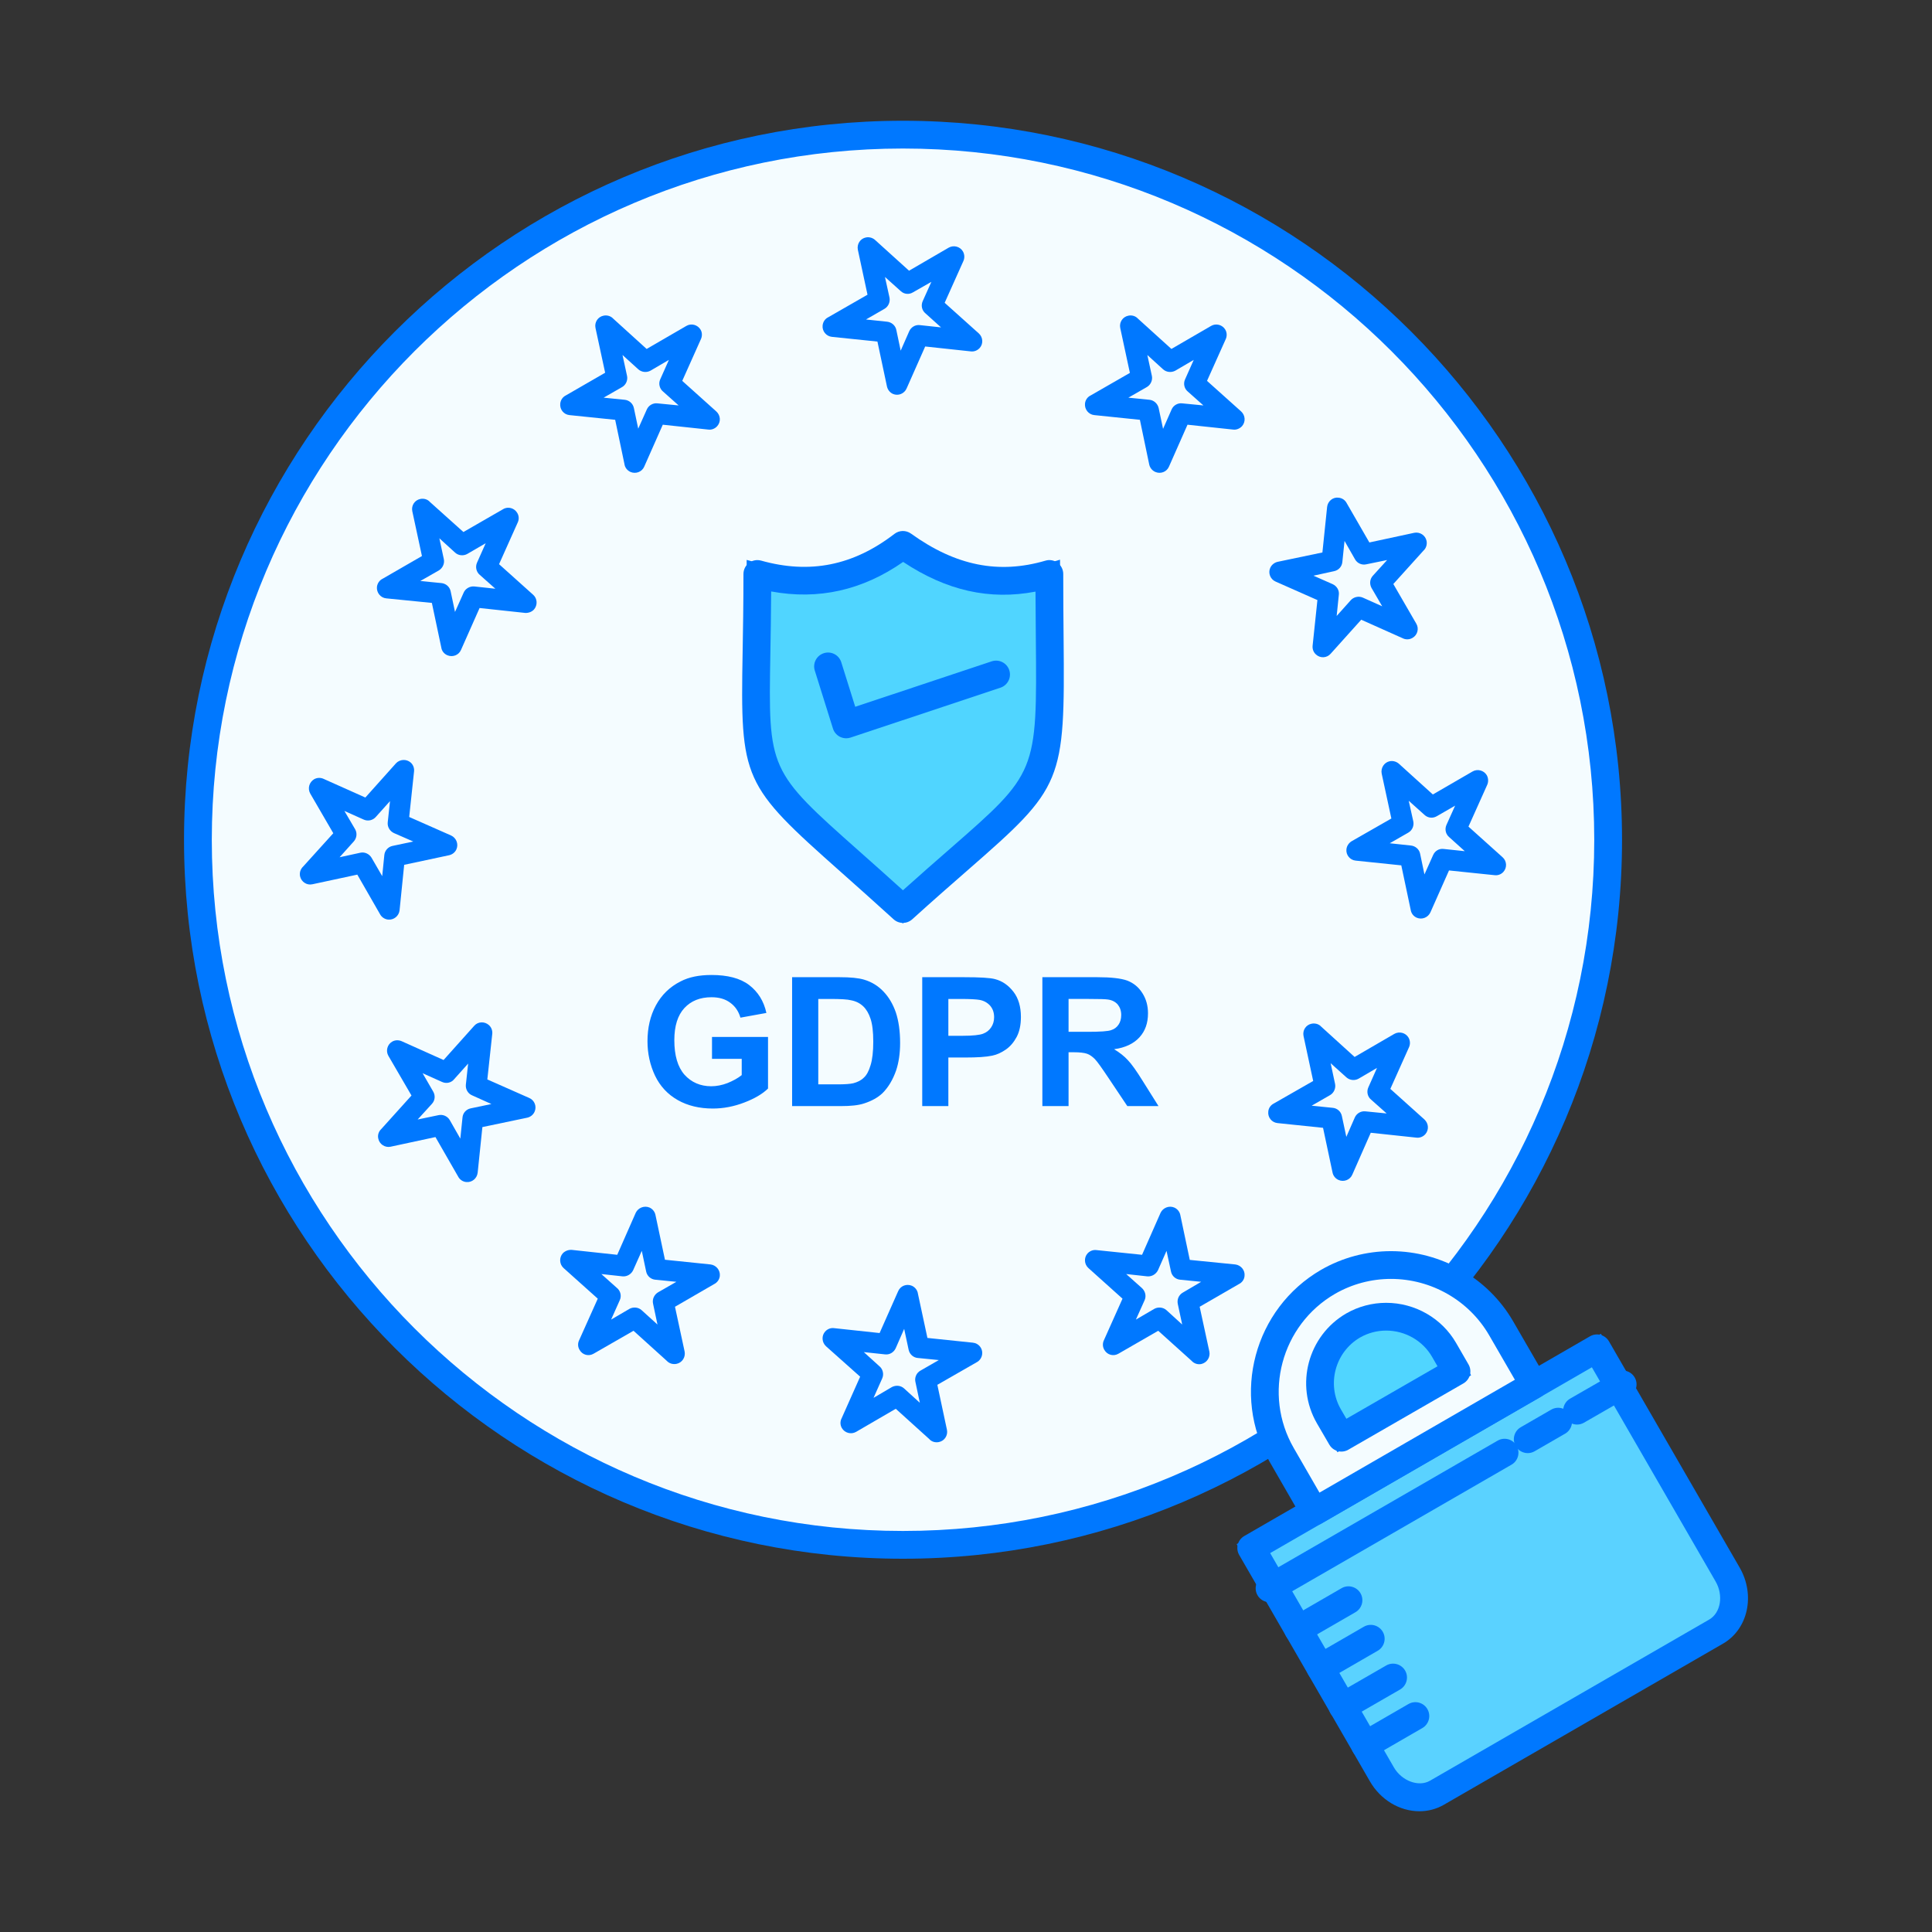 <?xml version="1.0" encoding="utf-8"?>
<!-- Generator: Adobe Illustrator 25.4.6, SVG Export Plug-In . SVG Version: 6.00 Build 0)  -->
<svg version="1.1" id="图层_1" xmlns="http://www.w3.org/2000/svg" xmlns:xlink="http://www.w3.org/1999/xlink" x="0px" y="0px"
	 viewBox="0 0 1024 1024" style="enable-background:new 0 0 1024 1024;" xml:space="preserve">
<rect x="0" y="0" width="1024" height="1024" fill="#333333" stroke="none"/>
<style type="text/css">
	.st0{fill:#F4FCFF;}
	.st1{fill:#0078FF;}
	.st2{fill:#5AD2FF;}
	.st3{fill:#50D5FF;}
</style>
<g>
	<g>
		<g>
			<g>
				<path class="st0" d="M478.566,71.361c206.421,0,373.781,167.372,373.781,373.77c0,206.421-167.36,373.671-373.781,373.671
					c-206.387,0-373.67-167.25-373.67-373.671C104.896,238.733,272.179,71.361,478.566,71.361z"/>
				<path class="st1" d="M478.566,824.461c-209.162,0-379.329-170.168-379.329-379.33c0-209.216,170.167-379.429,379.329-379.429
					c209.228,0,379.44,170.212,379.44,379.429C858.006,654.293,687.794,824.461,478.566,824.461z M478.566,77.02
					c-202.917,0-368.011,165.139-368.011,368.111c0,202.917,165.094,368.012,368.011,368.012
					c202.984,0,368.122-165.096,368.122-368.012C846.688,242.159,681.55,77.02,478.566,77.02z"/>
			</g>
			<g>
				<path class="st1" d="M478.566,826.164c-210.102,0-381.031-170.931-381.031-381.033C97.535,234.975,268.465,64,478.566,64
					c210.157,0,381.142,170.975,381.142,381.131C859.708,655.233,688.723,826.164,478.566,826.164z M478.566,78.722
					c-201.989,0-366.309,164.366-366.309,366.409c0,201.989,164.32,366.31,366.309,366.31c202.044,0,366.42-164.321,366.42-366.31
					C844.986,243.088,680.61,78.722,478.566,78.722z"/>
			</g>
		</g>
		<g>
			<path class="st1" d="M727.661,305.126l7.549-8.301l-11.086,2.277c-2.243,0.508-4.687-0.487-5.891-2.586l-5.604-9.815
				l-1.15,11.107c-0.199,2.398-1.923,4.411-4.365,4.919l-10.954,2.398l10.202,4.499c2.155,1.005,3.558,3.217,3.25,5.615l-1.15,11.23
				l7.361-8.224c1.514-1.802,4.222-2.498,6.522-1.492l10.256,4.597l-5.659-9.715C725.794,309.537,725.992,306.94,727.661,305.126
				 M754.498,291.809l-16.005,17.729l12.18,21.033c1.526,2.586,0.663,6.012-2.011,7.515c-1.669,0.995-3.648,0.995-5.228,0.188
				l-21.951-9.815l-16.214,18.039c-2.012,2.299-5.515,2.498-7.781,0.387c-1.326-1.183-1.934-2.885-1.779-4.598l2.552-24.239
				l-22.182-9.815c-2.764-1.193-4.056-4.509-2.852-7.195c0.774-1.813,2.442-3.006,4.256-3.327l23.42-4.896l2.498-24.139
				c0.321-3.006,3.073-5.316,6.069-4.896c1.956,0.188,3.503,1.294,4.366,2.995l11.96,20.736l23.785-5.118
				c2.962-0.596,5.925,1.315,6.533,4.311C756.476,288.613,755.846,290.603,754.498,291.809z"/>
		</g>
		<g>
			<path class="st1" d="M618.229,694.403l8.355,7.627l-2.354-11.02c-0.431-2.299,0.553-4.697,2.675-5.901l9.737-5.726l-11.086-1.106
				c-2.354-0.188-4.432-1.9-4.919-4.398l-2.354-10.898l-4.509,10.212c-1.006,2.078-3.216,3.504-5.659,3.305l-11.207-1.227
				l8.211,7.328c1.846,1.614,2.565,4.211,1.559,6.51l-4.63,10.301l9.77-5.703C613.83,692.612,616.449,692.823,618.229,694.403
				 M631.558,721.25l-17.673-15.915l-21.034,12.125c-2.676,1.591-6.002,0.696-7.528-2.001c-0.984-1.603-0.984-3.614-0.177-5.216
				l9.804-21.918l-18.082-16.236c-2.233-2.012-2.432-5.515-0.454-7.737c1.26-1.371,3.018-1.99,4.708-1.78l24.194,2.499l9.804-22.239
				c1.271-2.686,4.51-3.99,7.273-2.807c1.813,0.807,2.962,2.41,3.25,4.21l4.963,23.543l24.139,2.41
				c2.996,0.387,5.239,3.094,4.886,6.09c-0.134,1.912-1.349,3.526-2.985,4.31l-20.801,12.025l5.14,23.742
				c0.608,3.006-1.26,5.902-4.277,6.61C634.752,723.361,632.829,722.665,631.558,721.25z"/>
		</g>
		<g>
			<path class="st1" d="M228.951,585.037l-7.582,8.322l11.031-2.299c2.299-0.519,4.72,0.487,5.979,2.597l5.604,9.836l1.15-11.141
				c0.177-2.387,1.901-4.398,4.344-4.896l10.975-2.299l-10.29-4.631c-2.099-0.884-3.47-3.183-3.249-5.592l1.217-11.218l-7.361,8.223
				c-1.493,1.913-4.167,2.597-6.5,1.503l-10.279-4.609l5.659,9.804C230.797,580.649,230.598,583.257,228.951,585.037
				 M202.115,598.378l15.982-17.728l-12.246-21.045c-1.492-2.597-0.608-6.002,2.011-7.516c1.725-1.005,3.703-0.884,5.317-0.1
				l21.929,9.838l16.236-18.138c2.012-2.299,5.482-2.387,7.76-0.397c1.348,1.204,1.956,2.895,1.812,4.597l-2.619,24.239
				l22.216,9.826c2.818,1.194,4.078,4.499,2.818,7.294c-0.751,1.714-2.365,2.908-4.2,3.217l-23.454,4.907l-2.498,24.139
				c-0.342,3.106-3.039,5.295-6.056,4.996c-1.957-0.199-3.537-1.381-4.344-2.983l-11.981-20.857l-23.796,5.117
				c-2.929,0.608-5.891-1.304-6.5-4.288C200.048,601.56,200.734,599.67,202.115,598.378z"/>
		</g>
		<g>
			<path class="st1" d="M338.329,195.76l-8.389-7.603l2.41,11.107c0.464,2.21-0.542,4.708-2.642,5.902l-9.771,5.604l11.119,1.116
				c2.333,0.211,4.399,1.901,4.919,4.399l2.299,10.921l4.565-10.213c0.951-2.111,3.194-3.493,5.637-3.205l11.207,1.094l-8.19-7.306
				c-1.869-1.493-2.62-4.211-1.558-6.51l4.597-10.323l-9.771,5.725C342.75,197.561,340.164,197.362,338.329,195.76 M325.055,168.923
				l17.674,16.027l21.088-12.225c2.587-1.503,5.946-0.608,7.505,2.011c0.951,1.591,0.884,3.604,0.088,5.216l-9.804,21.918
				l18.071,16.225c2.277,2.099,2.509,5.515,0.431,7.803c-1.171,1.305-2.929,2.012-4.62,1.791l-24.194-2.586l-9.838,22.227
				c-1.204,2.807-4.509,4.012-7.294,2.807c-1.758-0.807-2.962-2.387-3.194-4.211l-4.907-23.42l-24.261-2.498
				c-3.017-0.32-5.194-3.017-4.852-6.123c0.199-1.901,1.349-3.504,2.963-4.3l20.834-12.025l-5.118-23.73
				c-0.629-3.006,1.261-5.913,4.256-6.51C321.839,166.912,323.762,167.52,325.055,168.923z"/>
		</g>
		<g>
			<path class="st1" d="M241.231,292.913l-8.367-7.615l2.388,11.119c0.453,2.199-0.553,4.62-2.642,5.913l-9.838,5.615l11.13,1.094
				c2.354,0.199,4.476,1.913,4.963,4.411l2.299,10.898l4.576-10.213c0.884-2.099,3.184-3.504,5.604-3.305l11.208,1.205l-8.224-7.306
				c-1.835-1.504-2.531-4.2-1.492-6.51l4.597-10.302l-9.804,5.703C245.619,294.715,243.033,294.527,241.231,292.913
				 M227.891,266.077l17.729,15.905l21.045-12.114c2.586-1.591,6.001-0.586,7.494,2c0.984,1.603,0.984,3.615,0.177,5.206
				l-9.826,21.951l18.071,16.214c2.266,2,2.442,5.504,0.431,7.814c-1.183,1.294-2.985,1.901-4.687,1.802l-24.139-2.597
				l-9.859,22.238c-1.204,2.785-4.476,3.991-7.261,2.785c-1.812-0.784-2.962-2.398-3.194-4.189l-4.974-23.543l-24.194-2.41
				c-3.05-0.298-5.205-3.094-4.918-6.089c0.232-1.913,1.381-3.515,3.017-4.311l20.834-12.025l-5.107-23.742
				c-0.641-3.006,1.26-5.901,4.223-6.51C224.707,264.066,226.653,264.662,227.891,266.077z"/>
		</g>
		<g>
			<path class="st1" d="M616.471,195.76l-8.356-7.603l2.41,11.107c0.464,2.21-0.608,4.708-2.697,5.902l-9.771,5.604l11.119,1.116
				c2.355,0.211,4.399,2.001,4.941,4.399l2.332,11.019l4.543-10.312c0.917-2.111,3.217-3.493,5.592-3.205l11.241,1.094l-8.212-7.306
				c-1.879-1.493-2.565-4.211-1.503-6.51l4.598-10.323l-9.77,5.725C620.869,197.561,618.283,197.362,616.471,195.76
				 M603.175,168.923l17.695,16.027l21.067-12.225c2.586-1.503,5.979-0.608,7.505,2.011c0.939,1.591,0.939,3.604,0.132,5.216
				l-9.826,21.918l18.104,16.225c2.245,2.099,2.442,5.515,0.431,7.803c-1.238,1.305-3.017,2.012-4.653,1.791l-24.227-2.586
				l-9.826,22.227c-1.205,2.807-4.455,4.012-7.24,2.807c-1.812-0.807-2.962-2.387-3.282-4.211l-4.885-23.42l-24.195-2.498
				c-3.017-0.32-5.195-3.017-4.907-6.123c0.199-1.901,1.348-3.504,3.017-4.3l20.779-11.937l-5.117-23.819
				c-0.608-3.006,1.293-5.913,4.31-6.51C599.98,166.912,601.904,167.52,603.175,168.923z"/>
		</g>
		<g>
			<path class="st1" d="M477.416,154.301l-8.366-7.504l2.421,11.008c0.397,2.299-0.609,4.698-2.709,5.902l-9.771,5.626l11.13,1.171
				c2.354,0.221,4.443,1.934,4.94,4.333l2.321,11.019l4.543-10.334c0.951-2.077,3.161-3.503,5.604-3.205l11.241,1.205l-8.224-7.405
				c-1.867-1.503-2.553-4.112-1.492-6.51l4.597-10.224l-9.825,5.604C481.816,156.202,479.229,155.993,477.416,154.301
				 M464.11,127.466l17.706,16.015l21-12.213c2.653-1.503,6.035-0.608,7.56,2c0.95,1.692,0.95,3.692,0.143,5.306l-9.825,21.917
				l18.104,16.237c2.243,2.011,2.442,5.527,0.464,7.714c-1.304,1.415-3.029,2.012-4.752,1.802l-24.139-2.597l-9.848,22.239
				c-1.205,2.785-4.455,4.111-7.24,2.906c-1.812-0.807-2.962-2.521-3.249-4.311l-4.974-23.442l-24.139-2.499
				c-2.983-0.309-5.228-3.017-4.918-6.023c0.209-2.011,1.359-3.592,3.017-4.388l20.779-11.926l-5.117-23.83
				c-0.598-2.995,1.271-5.913,4.254-6.509C460.893,125.453,462.849,126.172,464.11,127.466z"/>
		</g>
		<g>
			<path class="st1" d="M755.039,431.934l-8.389-7.515l2.444,11.019c0.43,2.299-0.575,4.687-2.697,5.891l-9.804,5.615l11.13,1.194
				c2.354,0.209,4.476,1.912,4.962,4.321l2.3,11.009l4.576-10.213c0.939-2.21,3.127-3.614,5.604-3.294l11.207,1.183l-8.224-7.405
				c-1.835-1.503-2.552-4.112-1.492-6.521l4.598-10.212l-9.738,5.615C759.438,433.824,756.885,433.625,755.039,431.934
				 M741.765,405.087l17.673,16.005l21.045-12.191c2.609-1.514,6.002-0.608,7.549,1.989c0.917,1.702,0.917,3.715,0.121,5.317
				l-9.836,21.917l18.082,16.237c2.266,2,2.444,5.504,0.465,7.714c-1.217,1.393-3.029,2.001-4.665,1.79l-24.194-2.509l-9.825,22.139
				c-1.238,2.807-4.488,4.112-7.295,2.906c-1.79-0.796-2.94-2.398-3.195-4.211l-4.973-23.531l-24.173-2.508
				c-3.006-0.287-5.228-2.996-4.908-6.013c0.199-1.901,1.382-3.514,2.984-4.399l20.834-11.914l-5.117-23.73
				c-0.63-3.006,1.271-6.023,4.256-6.631C738.493,403.076,740.471,403.783,741.765,405.087z"/>
		</g>
		<g>
			<path class="st1" d="M713.635,571.034l-8.366-7.516l2.354,11.019c0.443,2.2-0.575,4.698-2.664,5.902l-9.748,5.604l11.13,1.127
				c2.321,0.188,4.388,1.88,4.885,4.378l2.355,11.019l4.509-10.302c0.951-2.111,3.194-3.503,5.659-3.215l11.207,1.105l-8.212-7.294
				c-1.9-1.514-2.531-4.223-1.503-6.51l4.599-10.334l-9.793,5.726C718.034,572.846,715.448,572.625,713.635,571.034
				 M700.306,544.186l17.663,16.026l21.044-12.225c2.642-1.503,6.057-0.608,7.56,2.012c0.939,1.702,0.939,3.603,0.165,5.216
				l-9.825,21.917l18.071,16.225c2.243,2.111,2.475,5.515,0.464,7.804c-1.271,1.403-3.017,2.011-4.72,1.812l-24.194-2.586
				l-9.792,22.216c-1.205,2.807-4.522,4.024-7.273,2.807c-1.813-0.796-2.962-2.408-3.249-4.222l-4.974-23.42l-24.106-2.509
				c-3.017-0.287-5.283-2.996-4.918-6.113c0.144-1.889,1.359-3.503,2.995-4.299l20.801-11.904l-5.118-23.852
				c-0.596-2.996,1.238-5.891,4.256-6.499C697.112,542.196,699.068,542.793,700.306,544.186z"/>
		</g>
		<g>
			<path class="st1" d="M479.163,735.885l8.367,7.615l-2.354-11.13c-0.487-2.21,0.52-4.708,2.674-5.901l9.738-5.605l-11.086-1.105
				c-2.421-0.166-4.432-2.012-4.919-4.411l-2.354-11.019l-4.509,10.312c-1.017,2.112-3.195,3.515-5.67,3.205l-11.207-1.204
				l8.19,7.427c1.867,1.493,2.586,4.2,1.559,6.51l-4.599,10.313l9.715-5.714C474.775,734.083,477.383,734.271,479.163,735.885
				 M492.504,762.709l-17.73-16.026l-21.033,12.235c-2.619,1.504-6.012,0.598-7.538-2.011c-0.972-1.702-0.939-3.614-0.11-5.206
				l9.804-22.027l-18.083-16.116c-2.266-2.099-2.465-5.615-0.453-7.825c1.26-1.403,3.017-2.011,4.708-1.791l24.139,2.597
				l9.859-22.238c1.238-2.808,4.455-4.001,7.273-2.808c1.746,0.807,2.951,2.398,3.183,4.211l5.03,23.432l24.084,2.509
				c3.05,0.299,5.261,2.995,4.94,6.002c-0.199,2.011-1.403,3.602-2.984,4.421l-20.779,11.914l5.084,23.83
				c0.608,2.995-1.293,5.913-4.254,6.499C495.698,764.721,493.741,764.135,492.504,762.709z"/>
		</g>
		<g>
			<path class="st1" d="M340.053,694.403l8.423,7.627l-2.333-11.02c-0.52-2.299,0.487-4.697,2.586-6.023l9.771-5.604l-11.119-1.106
				c-2.354-0.188-4.421-1.9-4.919-4.398l-2.299-10.898l-4.565,10.212c-0.951,2.078-3.195,3.504-5.571,3.305l-11.296-1.227
				l8.212,7.328c1.901,1.503,2.62,4.211,1.558,6.51l-4.597,10.301l9.737-5.703C335.655,692.612,338.329,692.823,340.053,694.403
				 M353.383,721.25l-17.607-15.915l-21.1,12.125c-2.641,1.591-6.001,0.696-7.494-2.001c-1.005-1.603-1.005-3.614-0.177-5.216
				l9.826-21.918l-18.127-16.236c-2.222-2.012-2.421-5.515-0.409-7.815c1.271-1.293,3.017-1.912,4.72-1.812l24.139,2.609
				l9.792-22.239c1.271-2.686,4.509-3.99,7.328-2.807c1.757,0.807,2.906,2.41,3.194,4.21l4.974,23.454l24.193,2.498
				c2.984,0.387,5.195,3.094,4.886,6.09c-0.177,1.912-1.415,3.526-2.996,4.31l-20.768,12.025l5.107,23.742
				c0.574,3.006-1.316,5.902-4.278,6.51C356.633,723.263,354.676,722.665,353.383,721.25z"/>
		</g>
		<g>
			<path class="st1" d="M187.548,445.938l-7.56,8.423l11.009-2.398c2.243-0.509,4.708,0.585,5.946,2.686l5.636,9.726l1.117-11.119
				c0.177-2.299,1.923-4.409,4.365-4.907l10.975-2.321l-10.279-4.498c-2.1-1.006-3.514-3.195-3.25-5.693l1.205-11.229l-7.361,8.211
				c-1.547,1.901-4.189,2.62-6.489,1.614l-10.323-4.62l5.693,9.704C189.382,441.529,189.129,444.126,187.548,445.938 M160.7,459.257
				l15.949-17.629l-12.213-21.023c-1.492-2.696-0.597-6.001,2.078-7.615c1.635-0.907,3.592-0.907,5.195-0.088l21.929,9.804
				l16.237-18.137c2.011-2.178,5.548-2.399,7.814-0.387c1.348,1.204,1.957,3.006,1.758,4.72l-2.565,24.116l22.216,9.815
				c2.763,1.294,4.024,4.509,2.818,7.306c-0.807,1.824-2.41,2.896-4.2,3.217l-23.497,5.018l-2.444,24.139
				c-0.353,2.983-3.05,5.184-6.068,4.896c-1.956-0.221-3.537-1.393-4.365-3.006l-11.96-20.835l-23.796,5.107
				c-2.985,0.696-5.891-1.293-6.543-4.2C158.634,462.474,159.297,460.583,160.7,459.257z"/>
		</g>
		<g>
			<g>
				<path class="st2" d="M915.68,834.519c6.355,11.02,3.603,24.648-6.112,30.263l-73.998,42.663l-73.977,42.751
					c-9.715,5.626-22.868,1.217-29.19-9.804l-69.233-119.899l91.616-52.976l91.638-52.877L915.68,834.519z"/>
				<path class="st1" d="M752.353,958.299c-9.992,0-19.519-5.781-24.858-15.088l-72.053-124.784L848.49,706.915l72.085,124.774
					c7.936,13.762,4.267,30.804-8.178,37.989l-147.975,85.416C760.808,957.193,756.631,958.299,752.353,958.299z M670.895,822.56
					L737.3,937.563c4.597,8.003,14.677,11.684,21.453,7.737l147.985-85.426c7.04-4.068,8.853-14.17,4.034-22.526l-66.416-114.981
					L670.895,822.56z"/>
			</g>
			<g>
				<path class="st1" d="M752.353,960c-10.599,0-20.69-6.112-26.327-15.948l-69.223-119.878c-2.034-3.515-0.83-8.013,2.686-10.047
					l183.254-105.863c3.547-2.034,8.023-0.807,10.047,2.696l69.256,119.878c8.411,14.567,4.455,32.65-8.797,40.31l-147.975,85.415
					C761.395,958.807,756.929,960,752.353,960z M673.215,823.179l65.554,113.533c4.146,7.217,13.12,10.578,19.133,7.118
					l147.995-85.426c6.124-3.537,7.683-12.799,3.404-20.205l-65.575-113.511L673.215,823.179z"/>
			</g>
		</g>
		<g>
			<g>
				<path class="st0" d="M703.92,679.383L703.92,679.383c31.987-18.414,73.246-7.294,91.726,24.647l17.331,29.953l-116.33,67.201
					l-17.32-30.041C660.903,739.167,671.967,697.907,703.92,679.383z"/>
				<path class="st1" d="M694.57,808.921l-20.149-34.949c-20.005-34.738-8.046-79.358,26.66-99.485
					c10.986-6.322,23.476-9.66,36.13-9.66c26.085,0,50.357,13.937,63.332,36.374l20.172,34.849L694.57,808.921z M737.21,676.145
					c-10.676,0-21.221,2.818-30.471,8.146c-29.312,16.988-39.415,54.689-22.504,84.023l14.49,25.134l106.515-61.53l-14.49-25.057
					C779.786,687.916,759.273,676.145,737.21,676.145z"/>
			</g>
			<g>
				<path class="st1" d="M696.648,808.545c-0.642,0-1.282-0.088-1.901-0.255c-1.89-0.508-3.493-1.745-4.476-3.437l-17.32-30.041
					c-20.481-35.534-8.234-81.204,27.279-101.795c11.24-6.466,24.028-9.881,36.982-9.881c26.692,0,51.529,14.257,64.802,37.214
					l17.331,29.953c0.984,1.691,1.248,3.692,0.74,5.582c-0.508,1.89-1.735,3.493-3.426,4.465l-116.33,67.201
					C699.2,808.202,697.929,808.545,696.648,808.545z M737.21,677.847c-10.377,0-20.624,2.73-29.62,7.914
					c-28.494,16.523-38.332,53.185-21.884,81.713l13.638,23.652l103.575-59.828l-13.639-23.587
					C778.614,689.286,758.665,677.847,737.21,677.847z"/>
			</g>
		</g>
		<g>
			<g>
				<path class="st3" d="M710.939,762.013l61.032-35.159l-6.587-11.395c-9.649-16.734-31.379-22.559-48.157-12.943
					c-16.722,9.727-22.536,31.467-12.876,48.18L710.939,762.013z"/>
				<path class="st1" d="M708.883,769.728l-9.428-16.181c-11.263-19.508-4.565-44.586,14.932-55.927
					c6.179-3.537,13.187-5.404,20.293-5.404c14.7,0,28.35,7.825,35.612,20.414l9.417,16.302L708.883,769.728z M734.68,703.533
					c-5.139,0-10.202,1.348-14.634,3.89c-14.092,8.191-18.944,26.339-10.798,40.443l3.747,6.432l51.24-29.522l-3.746-6.487
					C755.238,709.192,745.346,703.533,734.68,703.533z"/>
			</g>
			<g>
				<path class="st1" d="M710.949,769.375c-2.542,0-5.006-1.315-6.366-3.659l-6.587-11.318
					c-11.749-20.315-4.775-46.432,15.529-58.237c6.455-3.702,13.749-5.636,21.154-5.636c15.309,0,29.511,8.146,37.082,21.265
					l6.576,11.384c0.984,1.692,1.25,3.703,0.741,5.582c-0.509,1.89-1.746,3.504-3.437,4.476l-61.034,35.159
					C713.459,769.054,712.188,769.375,710.949,769.375z M734.68,705.235c-4.841,0-9.616,1.271-13.793,3.658
					c-13.264,7.726-17.851,24.836-10.169,38.121l2.896,4.963l48.301-27.82l-2.896-5.018
					C754.066,710.563,744.749,705.235,734.68,705.235z"/>
			</g>
		</g>
		<g>
			<path class="st1" d="M672.895,849.208c-2.542,0-5.017-1.326-6.377-3.681c-2.034-3.526-0.83-8.024,2.686-10.047l124.575-71.909
				c3.526-2.045,8.024-0.818,10.047,2.686c2.034,3.526,0.828,8.024-2.686,10.047l-124.576,71.909
				C675.404,848.888,674.144,849.208,672.895,849.208z"/>
		</g>
		<g>
			<path class="st1" d="M835.867,755.049c-2.552,0-5.029-1.325-6.388-3.691c-2.023-3.526-0.807-8.024,2.707-10.047l24.194-13.915
				c3.571-2.023,8.036-0.807,10.047,2.707c2.023,3.527,0.818,8.024-2.707,10.047l-24.194,13.915
				C838.365,754.729,837.105,755.049,835.867,755.049z"/>
		</g>
		<g>
			<path class="st1" d="M809.738,770.181c-2.542,0-5.017-1.326-6.377-3.681c-2.034-3.527-0.83-8.024,2.686-10.047l16.126-9.307
				c3.548-2.055,8.024-0.818,10.047,2.686c2.034,3.526,0.828,8.024-2.686,10.047l-16.126,9.307
				C812.248,769.86,810.977,770.181,809.738,770.181z"/>
		</g>
		<g>
			<path class="st1" d="M688.037,870.938c-2.542,0-5.017-1.326-6.378-3.681c-2.033-3.514-0.828-8.013,2.686-10.047l26.704-15.43
				c3.515-2.055,8.024-0.817,10.047,2.686c2.034,3.515,0.83,8.013-2.686,10.047l-26.704,15.43
				C690.546,870.617,689.287,870.938,688.037,870.938z"/>
		</g>
		<g>
			<path class="st1" d="M566.357,546.883h10.202c6.61,0,10.777-0.287,12.38-0.895c1.668-0.509,2.962-1.493,3.913-2.908
				c0.895-1.292,1.415-2.995,1.415-5.106c0-2.289-0.663-4.101-1.88-5.605c-1.26-1.403-2.951-2.299-5.194-2.608
				c-1.15-0.199-4.488-0.299-10.058-0.299h-10.777V546.883z M552.476,586.253v-68.317h29.112c7.296,0,12.612,0.608,15.916,1.812
				c3.305,1.294,5.958,3.426,7.969,6.61c2.011,3.106,2.984,6.709,2.984,10.721c0,5.216-1.493,9.405-4.51,12.71
				c-2.995,3.305-7.505,5.527-13.451,6.311c2.962,1.802,5.404,3.713,7.294,5.803c1.956,2.012,4.576,5.726,7.881,11.042l8.356,13.308
				h-16.524l-9.915-14.822c-3.558-5.316-5.946-8.721-7.294-10.102c-1.326-1.315-2.674-2.32-4.167-2.829
				c-1.47-0.497-3.825-0.784-6.986-0.784h-2.785v28.538H552.476z M502.65,529.464v19.53h7.528c5.404,0,9.085-0.409,10.864-1.106
				c1.869-0.696,3.239-1.791,4.311-3.393c1.006-1.514,1.547-3.305,1.547-5.316c0-2.498-0.685-4.499-2.155-6.211
				c-1.493-1.603-3.305-2.597-5.571-3.006c-1.581-0.287-4.952-0.498-9.859-0.498H502.65z M488.801,586.253v-68.317h22.183
				c8.355,0,13.816,0.32,16.347,1.005c3.935,1.006,7.185,3.305,9.826,6.731c2.642,3.394,3.945,7.903,3.945,13.308
				c0,4.223-0.73,7.726-2.243,10.611c-1.493,2.808-3.449,5.118-5.803,6.732c-2.3,1.58-4.687,2.686-7.108,3.183
				c-3.305,0.707-8.069,0.995-14.313,0.995h-8.986v25.753H488.801z M433.703,529.464v45.272h10.269c3.813,0,6.61-0.199,8.301-0.596
				c2.266-0.608,4.133-1.514,5.515-2.908c1.492-1.293,2.707-3.503,3.625-6.62c0.951-2.996,1.436-7.218,1.436-12.523
				c0-5.205-0.486-9.295-1.436-12.102c-0.918-2.808-2.21-5.007-3.88-6.61c-1.702-1.603-3.792-2.707-6.411-3.205
				c-1.901-0.497-5.636-0.707-11.262-0.707H433.703z M419.833,517.936h25.2c5.659,0,10.003,0.409,13.02,1.325
				c3.957,1.183,7.405,3.305,10.224,6.289c2.874,3.006,5.03,6.731,6.521,11.019c1.47,4.422,2.277,9.815,2.277,16.237
				c0,5.592-0.752,10.423-2.101,14.512c-1.757,5.018-4.166,9.031-7.294,12.136c-2.421,2.277-5.67,4.089-9.716,5.394
				c-3.017,1.005-7.129,1.403-12.192,1.403h-25.94V517.936z M377.379,561.219V549.59h29.687v27.356
				c-2.841,2.808-7.062,5.306-12.556,7.405c-5.46,2.101-11.008,3.194-16.7,3.194c-7.096,0-13.363-1.503-18.613-4.498
				c-5.294-3.006-9.317-7.306-12.014-12.921c-2.642-5.604-4.001-11.728-4.001-18.237c0-7.096,1.47-13.518,4.453-19.022
				c2.996-5.515,7.329-9.815,13.11-12.711c4.421-2.299,9.825-3.393,16.38-3.393c8.444,0,15.142,1.692,19.884,5.283
				c4.741,3.625,7.814,8.522,9.196,14.833l-13.762,2.498c-0.951-3.305-2.763-6.002-5.404-7.914
				c-2.675-2.001-5.979-2.908-9.915-2.908c-6.068,0-10.81,1.901-14.368,5.714c-3.559,3.813-5.35,9.527-5.35,17.032
				c0,8.101,1.791,14.214,5.383,18.315c3.615,4.012,8.389,6.123,14.192,6.123c2.841,0,5.803-0.598,8.655-1.702
				c2.895-1.194,5.393-2.521,7.493-4.211v-8.61H377.379z"/>
		</g>
		<g>
			<path class="st1" d="M699.853,891.363c-2.542,0-5.018-1.326-6.378-3.681c-2.034-3.514-0.83-8.013,2.686-10.047l26.692-15.43
				c3.526-2.044,8.013-0.828,10.047,2.686c2.034,3.515,0.828,8.013-2.686,10.047l-26.692,15.43
				C702.361,891.043,701.102,891.363,699.853,891.363z"/>
		</g>
		<g>
			<path class="st1" d="M711.635,911.899c-2.553,0-5.018-1.325-6.389-3.691c-2.023-3.515-0.817-8.013,2.708-10.047l26.748-15.419
				c3.526-2.023,8.013-0.796,10.047,2.707c2.023,3.515,0.817,8.013-2.708,10.047l-26.748,15.419
				C714.144,911.578,712.873,911.899,711.635,911.899z"/>
		</g>
		<g>
			<path class="st1" d="M723.505,932.335c-2.542,0-5.018-1.326-6.378-3.681c-2.034-3.514-0.829-8.013,2.686-10.047l26.692-15.43
				c3.527-2.044,8.024-0.817,10.047,2.686c2.034,3.515,0.83,8.014-2.686,10.047l-26.692,15.43
				C726.015,932.015,724.755,932.335,723.505,932.335z"/>
		</g>
		<g>
			<g>
				<path class="st3" d="M401.407,304.22c29.345,8.224,54.744,1.824,77.159-15.419c22.846,16.425,48.013,24.139,77.612,15.419
					c0,126.002,9.838,98.359-77.612,177.574C387.757,399.063,401.407,427.414,401.407,304.22z"/>
				<path class="st1" d="M478.555,489.442l-3.802-3.471c-10.555-9.604-19.696-17.717-27.599-24.747
					c-52.555-46.631-53.042-47.714-51.848-115.379c0.198-11.617,0.441-25.289,0.441-41.625v-7.46l7.185,2.011
					c26.372,7.394,49.925,2.686,72.185-14.456l3.338-2.565l3.416,2.454c24.162,17.374,47.494,22.028,72.705,14.589l7.262-2.144
					v7.571c0,12.921,0.1,24.217,0.199,34.186c0.696,76.331,0.232,77.458-50.08,121.371c-8.345,7.294-18.137,15.827-29.589,26.206
					L478.555,489.442z M407.055,311.416c-0.054,13.285-0.265,24.703-0.43,34.629c-1.117,63.099-1.117,63.099,48.035,106.724
					c6.985,6.19,14.91,13.231,23.918,21.388c9.892-8.897,18.48-16.402,25.941-22.901c46.852-40.907,46.852-40.907,46.2-112.75
					c-0.077-8.079-0.155-17.031-0.188-27.013c-24.923,5.339-48.278,0.211-71.865-15.727
					C456.682,311.449,432.731,316.765,407.055,311.416z"/>
			</g>
			<g>
				<path class="st1" d="M478.566,489.155c-1.779,0-3.548-0.642-4.952-1.923c-10.555-9.606-19.685-17.718-27.588-24.737
					c-52.633-46.708-53.617-48.886-52.423-116.684c0.209-11.604,0.441-25.266,0.441-41.591c0-2.299,1.083-4.476,2.918-5.857
					c1.836-1.393,4.167-1.835,6.433-1.227c25.82,7.239,48.842,2.652,70.682-14.17c2.576-1.967,6.123-2.045,8.787-0.132
					c23.708,17.054,46.476,21.574,71.234,14.335c2.233-0.686,4.631-0.221,6.489,1.16c1.856,1.393,2.95,3.571,2.95,5.891
					c0,12.91,0.1,24.206,0.188,34.164c0.707,76.385-0.243,78.674-50.655,122.675c-8.345,7.283-18.116,15.816-29.566,26.183
					C482.103,488.513,480.335,489.155,478.566,489.155z M408.735,313.482c-0.067,12.424-0.255,23.178-0.42,32.583
					c-1.094,62.326-1.094,62.326,47.471,105.432c6.687,5.935,14.247,12.644,22.791,20.37c9.428-8.455,17.652-15.639,24.824-21.895
					c46.267-40.387,46.267-40.387,45.615-111.445c-0.066-7.526-0.144-15.806-0.177-24.957c-24.327,4.653-47.151-0.497-70.152-15.739
					C457.157,312.852,433.802,318.114,408.735,313.482z"/>
			</g>
		</g>
		<g>
			<path class="st1" d="M448.503,391.305c-1.15,0-2.3-0.276-3.349-0.807c-1.758-0.907-3.084-2.476-3.67-4.355l-9.626-30.726
				c-1.217-3.88,0.939-8.003,4.818-9.219c3.868-1.227,8.013,0.939,9.219,4.819l7.394,23.587l72.329-24.084
				c3.858-1.271,8.024,0.806,9.307,4.664c1.282,3.857-0.807,8.013-4.664,9.306l-79.436,26.439
				C450.072,391.173,449.288,391.305,448.503,391.305z"/>
		</g>
	</g>
</g>
<style type="text/css">polygon,path{fill:white;}</style></svg>
